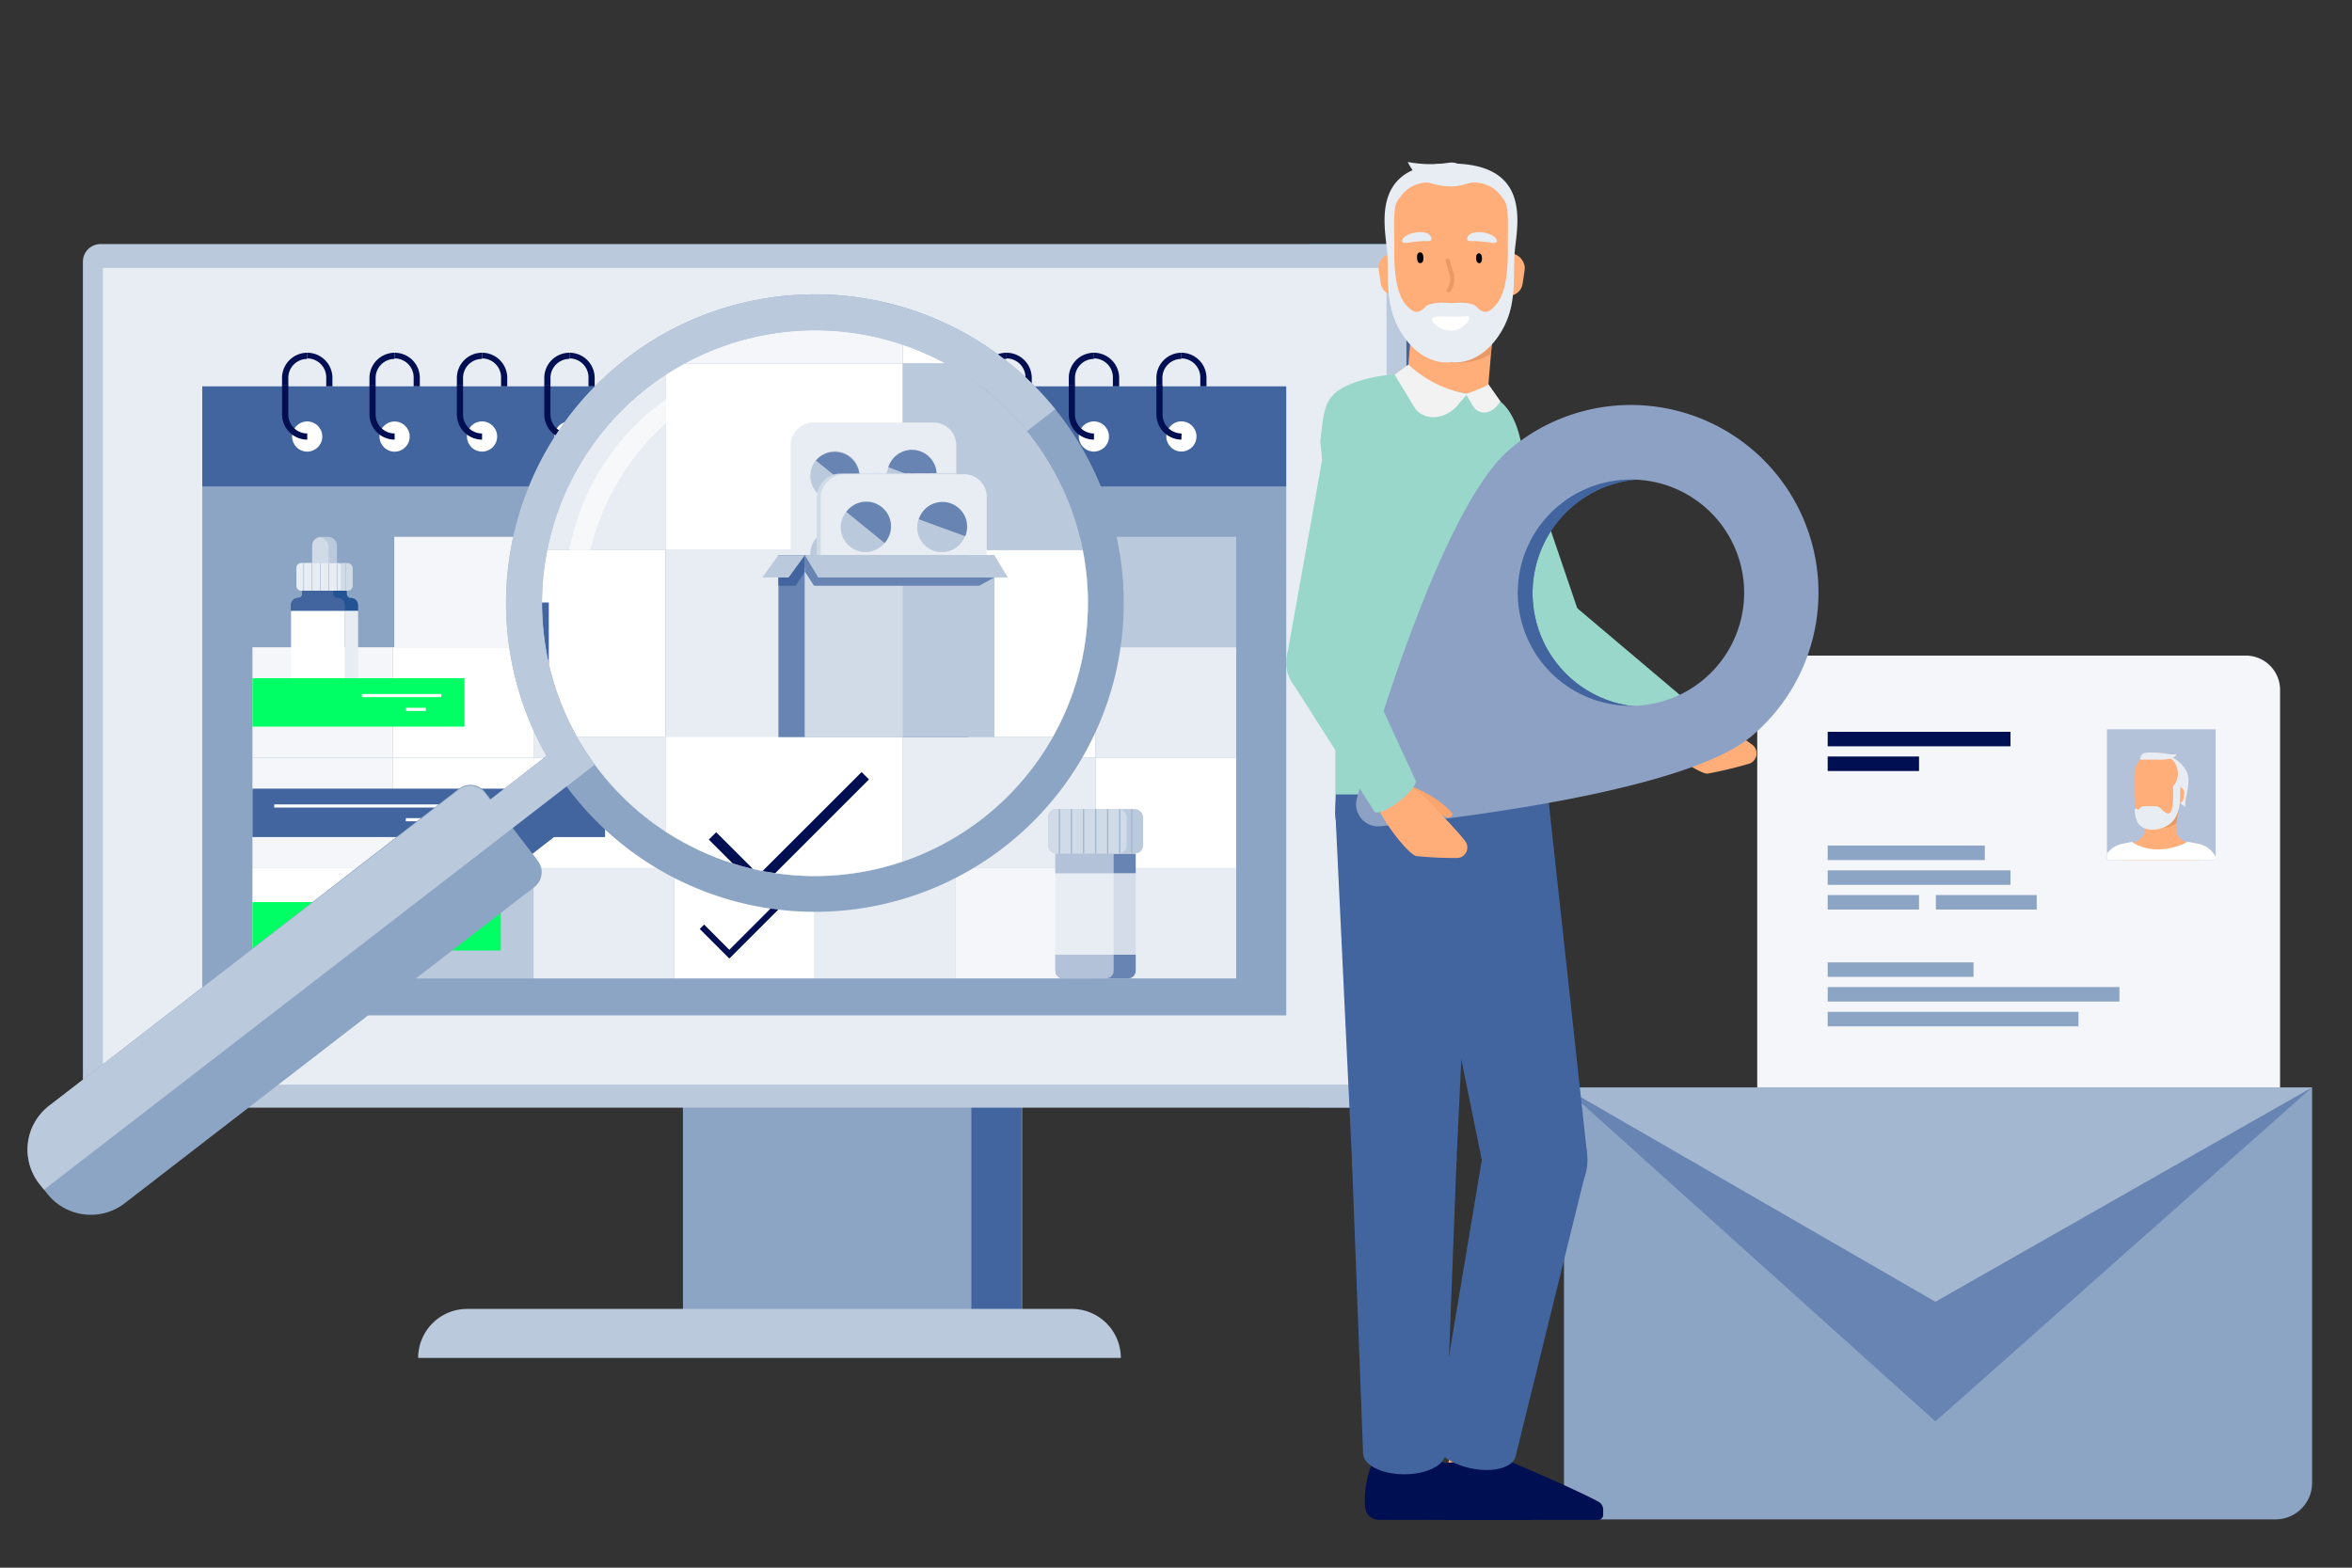 <?xml version="1.0" encoding="UTF-8"?>
<svg xmlns="http://www.w3.org/2000/svg" xmlns:xlink="http://www.w3.org/1999/xlink" viewBox="0 0 240 160">
  <rect x="0" y="0" width="240" height="160" fill="#333333" stroke="none"/>
  <defs>
    <clipPath id="clip-path">
      <path d="M99.09,84.4A27.86,27.86,0,1,0,60.3,77.48,27.85,27.85,0,0,0,99.09,84.4Z" fill="none"></path>
    </clipPath>
    <clipPath id="clip-path-2">
      <rect x="215" y="74.43" width="11.09" height="13.36" fill="none"></rect>
    </clipPath>
  </defs>
  <g style="isolation:isolate">
    <g id="Ebene_1" data-name="Ebene 1">
      <g id="SCREEN">
        <path d="M133.62,113.05V24.91h8.82a2.69,2.69,0,0,1,2.7,2.67v82.81a2.68,2.68,0,0,1-2.7,2.66Z" fill="#42659f"></path>
        <rect x="69.69" y="104.18" width="34.61" height="34.22" fill="#8da5c4"></rect>
        <rect x="99.12" y="110.94" width="5.12" height="25.91" fill="#42659f"></rect>
        <path d="M141.72,113.05H10.25a1.79,1.79,0,0,1-1.79-1.79V26.71a1.8,1.8,0,0,1,1.79-1.8H141.72a1.8,1.8,0,0,1,1.79,1.8v84.55a1.79,1.79,0,0,1-1.79,1.79" fill="#bbc9dc"></path>
        <rect x="10.5" y="27.34" width="130.98" height="83.36" fill="#e8edf3"></rect>
        <path d="M114.39,138.59H42.67a5,5,0,0,1,5-5h61.7a5,5,0,0,1,5,5" fill="#bbc9dc"></path>
      </g>
      <rect x="20.64" y="49.67" width="110.61" height="53.96" fill="#8da5c4"></rect>
      <rect x="68.78" y="54.79" width="14.34" height="11.27" fill="#f4f6f9"></rect>
      <rect x="83.12" y="54.79" width="14.34" height="11.27" fill="#fff"></rect>
      <rect x="40.23" y="54.79" width="14.34" height="11.27" fill="#f4f6f9"></rect>
      <rect x="54.57" y="54.79" width="14.34" height="11.27" fill="#bbc9dc"></rect>
      <rect x="97.46" y="54.79" width="14.34" height="11.27" fill="#e8edf3"></rect>
      <rect x="111.8" y="54.79" width="14.34" height="11.27" fill="#bbc9dc"></rect>
      <rect x="25.76" y="66.06" width="14.34" height="11.27" fill="#f4f6f9"></rect>
      <rect x="40.1" y="66.06" width="14.34" height="11.27" fill="#fff"></rect>
      <rect x="54.44" y="66.06" width="14.34" height="11.27" fill="#e8edf3"></rect>
      <rect x="68.78" y="66.06" width="14.34" height="11.27" fill="#fff"></rect>
      <rect x="83.12" y="66.06" width="14.34" height="11.27" fill="#bbc9dc"></rect>
      <rect x="97.46" y="66.06" width="14.34" height="11.27" fill="#fff"></rect>
      <rect x="111.8" y="66.06" width="14.34" height="11.27" fill="#e8edf3"></rect>
      <rect x="25.76" y="77.33" width="14.34" height="11.27" fill="#f4f6f9"></rect>
      <rect x="40.1" y="77.33" width="14.34" height="11.27" fill="#fff"></rect>
      <rect x="54.44" y="77.33" width="14.34" height="11.27" fill="#fff"></rect>
      <rect x="68.78" y="77.33" width="14.34" height="11.27" fill="#e8edf3"></rect>
      <rect x="83.12" y="77.33" width="14.34" height="11.27" fill="#fff"></rect>
      <rect x="97.46" y="77.33" width="14.34" height="11.27" fill="#e8edf3"></rect>
      <rect x="111.8" y="77.33" width="14.34" height="11.27" fill="#fff"></rect>
      <rect x="25.76" y="88.59" width="14.34" height="11.27" fill="#fff"></rect>
      <rect x="40.1" y="88.59" width="14.34" height="11.27" fill="#bbc9dc"></rect>
      <rect x="54.44" y="88.59" width="14.34" height="11.27" fill="#e8edf3"></rect>
      <rect x="68.78" y="88.59" width="14.34" height="11.27" fill="#fff"></rect>
      <rect x="83.12" y="88.59" width="14.34" height="11.27" fill="#e8edf3"></rect>
      <rect x="97.46" y="88.59" width="14.34" height="11.27" fill="#f4f6f9"></rect>
      <rect x="111.8" y="88.59" width="14.34" height="11.27" fill="#e8edf3"></rect>
      <rect x="20.64" y="39.43" width="110.61" height="10.24" fill="#42659f"></rect>
      <circle cx="31.35" cy="44.55" r="1.54" transform="translate(-17.65 68.36) rotate(-80.78)" fill="#fff"></circle>
      <circle cx="120.55" cy="44.55" r="1.54" transform="translate(57.26 156.4) rotate(-80.78)" fill="#fff"></circle>
      <path d="M31.35,44.87a2.58,2.58,0,0,1-2.57-2.57v-3h.64v3a1.93,1.93,0,0,0,1.93,1.94Z" fill="#000e52"></path>
      <path d="M29.42,39.34h-.64v-.82A2.58,2.58,0,0,1,31.35,36v.63a1.93,1.93,0,0,0-1.93,1.94Z" fill="#000e52"></path>
      <path d="M33.92,39.43h-.63v-.91a1.94,1.94,0,0,0-1.94-1.94V36a2.57,2.57,0,0,1,2.57,2.57Z" fill="#000e52"></path>
      <circle cx="40.27" cy="44.55" r="1.54" transform="translate(-10.16 77.17) rotate(-80.78)" fill="#fff"></circle>
      <path d="M40.27,44.87A2.58,2.58,0,0,1,37.7,42.3v-3h.63v3a1.94,1.94,0,0,0,1.94,1.94Z" fill="#000e52"></path>
      <path d="M38.33,39.34H37.7v-.82A2.58,2.58,0,0,1,40.27,36v.63a1.94,1.94,0,0,0-1.94,1.94Z" fill="#000e52"></path>
      <path d="M42.84,39.43h-.63v-.91a1.94,1.94,0,0,0-1.94-1.94V36a2.57,2.57,0,0,1,2.57,2.57Z" fill="#000e52"></path>
      <circle cx="49.19" cy="44.55" r="1.54" fill="#fff"></circle>
      <path d="M49.19,44.87a2.58,2.58,0,0,1-2.57-2.57v-3h.63v3a1.94,1.94,0,0,0,1.94,1.94Z" fill="#000e52"></path>
      <path d="M47.25,39.34h-.63v-.82A2.57,2.57,0,0,1,49.19,36v.63a1.94,1.94,0,0,0-1.94,1.94Z" fill="#000e52"></path>
      <path d="M51.76,39.43h-.63v-.91a1.94,1.94,0,0,0-1.94-1.94V36a2.57,2.57,0,0,1,2.57,2.57Z" fill="#000e52"></path>
      <circle cx="58.11" cy="44.55" r="1.54" transform="translate(4.83 94.77) rotate(-80.78)" fill="#fff"></circle>
      <path d="M58.11,44.87a2.58,2.58,0,0,1-2.57-2.57v-3h.63v3a1.94,1.94,0,0,0,1.94,1.94Z" fill="#000e52"></path>
      <path d="M56.17,39.34h-.63v-.82A2.57,2.57,0,0,1,58.11,36v.63a1.94,1.94,0,0,0-1.94,1.94Z" fill="#000e52"></path>
      <path d="M60.68,39.43h-.63v-.91a1.94,1.94,0,0,0-1.94-1.94V36a2.57,2.57,0,0,1,2.57,2.57Z" fill="#000e52"></path>
      <circle cx="67.03" cy="44.55" r="1.54" transform="translate(12.32 103.58) rotate(-80.78)" fill="#fff"></circle>
      <path d="M67,44.87a2.58,2.58,0,0,1-2.57-2.57v-3h.63v3A1.94,1.94,0,0,0,67,44.24Z" fill="#000e52"></path>
      <path d="M65.09,39.34h-.63v-.82A2.57,2.57,0,0,1,67,36v.63a1.94,1.94,0,0,0-1.94,1.94Z" fill="#000e52"></path>
      <path d="M69.6,39.43H69v-.91A1.94,1.94,0,0,0,67,36.58V36a2.57,2.57,0,0,1,2.57,2.57Z" fill="#000e52"></path>
      <circle cx="75.95" cy="44.55" r="1.54" fill="#fff"></circle>
      <path d="M76,44.87a2.58,2.58,0,0,1-2.57-2.57v-3H74v3A1.94,1.94,0,0,0,76,44.24Z" fill="#000e52"></path>
      <path d="M74,39.34h-.63v-.82A2.57,2.57,0,0,1,76,36v.63A1.94,1.94,0,0,0,74,38.52Z" fill="#000e52"></path>
      <path d="M78.52,39.43h-.63v-.91A1.94,1.94,0,0,0,76,36.58V36a2.57,2.57,0,0,1,2.57,2.57Z" fill="#000e52"></path>
      <circle cx="84.87" cy="44.55" r="1.54" transform="translate(22.01 116.91) rotate(-76.72)" fill="#fff"></circle>
      <path d="M84.87,44.87A2.58,2.58,0,0,1,82.3,42.3v-3h.63v3a1.94,1.94,0,0,0,1.94,1.94Z" fill="#000e52"></path>
      <path d="M82.93,39.34H82.3v-.82A2.57,2.57,0,0,1,84.87,36v.63a1.94,1.94,0,0,0-1.94,1.94Z" fill="#000e52"></path>
      <path d="M87.44,39.43h-.63v-.91a1.94,1.94,0,0,0-1.94-1.94V36a2.58,2.58,0,0,1,2.57,2.57Z" fill="#000e52"></path>
      <circle cx="93.79" cy="44.55" r="1.54" transform="translate(34.79 129.99) rotate(-80.78)" fill="#fff"></circle>
      <path d="M93.79,44.87a2.58,2.58,0,0,1-2.57-2.57v-3h.63v3a1.94,1.94,0,0,0,1.94,1.94Z" fill="#000e52"></path>
      <path d="M91.85,39.34h-.63v-.82A2.57,2.57,0,0,1,93.79,36v.63a1.94,1.94,0,0,0-1.94,1.94Z" fill="#000e52"></path>
      <path d="M96.36,39.43h-.64v-.91a1.93,1.93,0,0,0-1.93-1.94V36a2.58,2.58,0,0,1,2.57,2.57Z" fill="#000e52"></path>
      <circle cx="102.71" cy="44.55" r="1.54" transform="translate(42.28 138.8) rotate(-80.78)" fill="#fff"></circle>
      <path d="M102.71,44.87a2.58,2.58,0,0,1-2.57-2.57v-3h.63v3a1.94,1.94,0,0,0,1.94,1.94Z" fill="#000e52"></path>
      <path d="M100.77,39.34h-.63v-.82A2.57,2.57,0,0,1,102.71,36v.63a1.94,1.94,0,0,0-1.94,1.94Z" fill="#000e52"></path>
      <path d="M105.28,39.43h-.64v-.91a1.94,1.94,0,0,0-1.93-1.94V36a2.58,2.58,0,0,1,2.57,2.57Z" fill="#000e52"></path>
      <circle cx="111.63" cy="44.55" r="1.54" transform="translate(42.62 142.96) rotate(-76.72)" fill="#fff"></circle>
      <path d="M111.63,44.87a2.58,2.58,0,0,1-2.57-2.57v-3h.63v3a1.94,1.94,0,0,0,1.94,1.94Z" fill="#000e52"></path>
      <path d="M109.69,39.34h-.63v-.82A2.57,2.57,0,0,1,111.63,36v.63a1.94,1.94,0,0,0-1.94,1.94Z" fill="#000e52"></path>
      <path d="M114.2,39.43h-.64v-.91a1.94,1.94,0,0,0-1.93-1.94V36a2.58,2.58,0,0,1,2.57,2.57Z" fill="#000e52"></path>
      <path d="M120.55,44.87A2.58,2.58,0,0,1,118,42.3v-3h.63v3a1.94,1.94,0,0,0,1.94,1.94Z" fill="#000e52"></path>
      <path d="M118.61,39.34H118v-.82A2.57,2.57,0,0,1,120.55,36v.63a1.94,1.94,0,0,0-1.94,1.94Z" fill="#000e52"></path>
      <path d="M123.11,39.43h-.63v-.91a1.94,1.94,0,0,0-1.93-1.94V36a2.57,2.57,0,0,1,2.56,2.57Z" fill="#000e52"></path>
      <rect x="72.94" y="57.96" width="34.7" height="4.94" fill="#000e52"></rect>
      <rect x="25.76" y="80.49" width="35.98" height="4.94" fill="#42659f"></rect>
      <rect x="25.76" y="92.07" width="25.34" height="4.94" fill="#00ff64"></rect>
      <polygon points="74.42 97.83 71.4 94.81 71.85 94.36 74.42 96.94 80.62 90.73 81.07 91.18 74.42 97.83" fill="#000e52"></polygon>
      <rect x="104.31" y="67.43" width="0.63" height="8.52" transform="translate(-20.05 94.98) rotate(-45)" fill="#000e52"></rect>
      <rect x="100.37" y="71.38" width="8.52" height="0.63" transform="translate(-20.05 94.97) rotate(-44.99)" fill="#000e52"></rect>
      <rect x="74.75" y="59.57" width="26.42" height="0.32" fill="#fff"></rect>
      <rect x="88.18" y="60.97" width="4.09" height="0.32" fill="#fff"></rect>
      <rect x="78.97" y="60.97" width="7.69" height="0.32" fill="#fff"></rect>
      <rect x="27.98" y="82.1" width="26.42" height="0.32" fill="#fff"></rect>
      <rect x="41.41" y="83.5" width="4.09" height="0.32" fill="#fff"></rect>
      <rect x="40.68" y="93.68" width="8.6" height="0.32" fill="#fff"></rect>
      <rect x="27.98" y="95.09" width="4.54" height="0.32" fill="#fff"></rect>
      <path d="M86.34,71V83.26A1.37,1.37,0,0,1,85,84.63H77.68a1.3,1.3,0,0,1-.55-.12,1.36,1.36,0,0,1-.81-1.25V71a1.36,1.36,0,0,1,1.36-1.37H85A1.37,1.37,0,0,1,86.34,71Z" fill="#e8edf3"></path>
      <circle cx="83.64" cy="72.85" r="1.49" fill="#bbc9dc"></circle>
      <path d="M85,73.37l-2.79-1.05A1.49,1.49,0,0,1,85,73.37Z" fill="#6884b2"></path>
      <path d="M78.08,74a1.49,1.49,0,1,1,2.09-.21A1.49,1.49,0,0,1,78.08,74Z" fill="#bbc9dc"></path>
      <path d="M80.17,73.79l-2.3-1.89a1.49,1.49,0,1,1,2.3,1.89Z" fill="#6884b2"></path>
      <path d="M83.11,83.33A1.49,1.49,0,1,1,85,82.45,1.49,1.49,0,0,1,83.11,83.33Z" fill="#bbc9dc"></path>
      <path d="M85,82.56l-2.79-1a1.49,1.49,0,0,1,2.79,1Z" fill="#6884b2"></path>
      <path d="M78.08,83.08a1.49,1.49,0,1,1,2.09-.21A1.48,1.48,0,0,1,78.08,83.08Z" fill="#bbc9dc"></path>
      <path d="M80.17,83l-2.3-1.88A1.49,1.49,0,1,1,80.17,83Z" fill="#6884b2"></path>
      <path d="M84.27,78.9a1.49,1.49,0,1,1,.71-2A1.48,1.48,0,0,1,84.27,78.9Z" fill="#bbc9dc"></path>
      <path d="M85,76.92,82.29,78.2A1.49,1.49,0,1,1,85,76.92Z" fill="#6884b2"></path>
      <path d="M77.64,77a1.49,1.49,0,1,1,.83,1.94A1.49,1.49,0,0,1,77.64,77Z" fill="#bbc9dc"></path>
      <path d="M78.47,78.94l1.1-2.77a1.49,1.49,0,0,1-1.1,2.77Z" fill="#6884b2"></path>
      <path d="M86.34,72.67V83.35a1.27,1.27,0,0,1-1.25,1.28H78.42a1.18,1.18,0,0,1-.5-.11V74.15a1.45,1.45,0,0,1,1.44-1.48Z" fill="#d1dbe7"></path>
      <rect x="75.67" y="75.23" width="15" height="10.03" rx="1.37" transform="translate(163.41 -2.92) rotate(90)" fill="#e8edf3"></rect>
      <path d="M85,77.36a1.49,1.49,0,1,1,1.92-.88A1.49,1.49,0,0,1,85,77.36Z" fill="#bbc9dc"></path>
      <path d="M86.87,76.48l-2.79-1a1.49,1.49,0,0,1,2.79,1Z" fill="#6884b2"></path>
      <path d="M79.92,77.11A1.49,1.49,0,1,1,82,76.9,1.48,1.48,0,0,1,79.92,77.11Z" fill="#bbc9dc"></path>
      <path d="M82,76.9,79.71,75A1.49,1.49,0,0,1,82,76.9Z" fill="#6884b2"></path>
      <path d="M85,86.44a1.49,1.49,0,1,1,1.92-.87A1.49,1.49,0,0,1,85,86.44Z" fill="#bbc9dc"></path>
      <path d="M86.87,85.67l-2.79-1a1.49,1.49,0,0,1,2.79,1Z" fill="#6884b2"></path>
      <path d="M79.92,86.2A1.49,1.49,0,1,1,82,86,1.49,1.49,0,0,1,79.92,86.2Z" fill="#bbc9dc"></path>
      <path d="M82,86.09l-2.3-1.88A1.49,1.49,0,1,1,82,86.09Z" fill="#6884b2"></path>
      <path d="M86.11,82a1.49,1.49,0,1,1,.71-2A1.49,1.49,0,0,1,86.11,82Z" fill="#bbc9dc"></path>
      <path d="M86.82,80l-2.69,1.28A1.49,1.49,0,0,1,86.82,80Z" fill="#6884b2"></path>
      <path d="M79.48,80.12a1.49,1.49,0,1,1,.83,1.94A1.48,1.48,0,0,1,79.48,80.12Z" fill="#bbc9dc"></path>
      <path d="M80.31,82.06l1.1-2.77a1.49,1.49,0,0,1-1.1,2.77Z" fill="#6884b2"></path>
      <rect x="75.6" y="77.64" width="11.45" height="10.99" fill="#6884b2"></rect>
      <rect x="77.2" y="77.63" width="11.45" height="10.99" fill="#bbc9dc"></rect>
      <polygon points="77.2 78.63 76.65 79.48 75.6 79.48 75.6 77.64 77.2 77.64 77.2 78.63" fill="#42659f"></polygon>
      <polygon points="76.22 78.98 74.63 78.98 75.6 77.64 77.2 77.64 76.22 78.98" fill="#bbc9dc"></polygon>
      <polygon points="83.1 88.63 77.2 88.63 77.2 78.41 83.1 78.98 83.1 88.63" fill="#d1dbe7"></polygon>
      <polygon points="88.65 78.98 87.72 79.48 77.75 79.48 77.2 78.63 77.2 77.64 88.65 78.98" fill="#6884b2"></polygon>
      <polygon points="89.45 78.98 78.01 78.98 77.2 77.64 88.65 77.64 89.45 78.98" fill="#bbc9dc"></polygon>
      <path d="M107.7,97.44v1.63a.79.79,0,0,0,.79.79h6.61a.79.79,0,0,0,.79-.79V97.44Z" fill="#6884b2"></path>
      <rect x="107.7" y="87.12" width="8.19" height="2.03" fill="#6884b2"></rect>
      <rect x="107.7" y="87.12" width="5.94" height="2.03" fill="#b3c1d9"></rect>
      <path d="M107.7,97.44v1.63a.79.79,0,0,0,.79.79h4.36a.79.79,0,0,0,.79-.79V97.44Z" fill="#b3c1d9"></path>
      <rect x="107.7" y="89.14" width="8.19" height="8.3" fill="#d3dce8"></rect>
      <rect x="107.7" y="89.14" width="5.94" height="8.3" fill="#e8edf3"></rect>
      <rect x="106.95" y="82.57" width="9.69" height="4.55" rx="0.83" fill="#bbc9dc"></rect>
      <rect x="106.95" y="82.57" width="8.02" height="4.55" rx="0.83" fill="#d1dbe7"></rect>
      <rect x="108.03" y="82.57" width="0.14" height="4.55" fill="#a4b7d0"></rect>
      <rect x="109.26" y="82.57" width="0.14" height="4.55" fill="#a4b7d0"></rect>
      <rect x="110.5" y="82.57" width="0.14" height="4.55" fill="#a4b7d0"></rect>
      <rect x="115.42" y="82.57" width="0.14" height="4.55" fill="#a4b7d0"></rect>
      <rect x="112.96" y="82.57" width="0.14" height="4.55" fill="#a4b7d0"></rect>
      <rect x="111.73" y="82.57" width="0.14" height="4.55" fill="#a4b7d0"></rect>
      <rect x="114.19" y="82.57" width="0.14" height="4.55" fill="#a4b7d0"></rect>
      <path d="M36.54,62.35v-.6a.71.71,0,0,0-.71-.72h0a.44.44,0,0,1-.44-.43v-.31H30.85v.31a.44.44,0,0,1-.44.43h0a.71.71,0,0,0-.71.72v.6Z" fill="#225494"></path>
      <path d="M29.7,69.52v1.35a.71.71,0,0,0,.71.71h5.42a.71.71,0,0,0,.71-.71V69.52Z" fill="#225494"></path>
      <path d="M35.19,62.35v-.6a.71.71,0,0,0-.71-.72A.44.44,0,0,1,34,60.6v-.31H30.85v.31a.44.44,0,0,1-.44.43.71.71,0,0,0-.71.72v.6Z" fill="#42659f"></path>
      <path d="M29.7,69.52v1.35a.71.71,0,0,0,.71.71h4.07a.71.71,0,0,0,.71-.71V69.52Z" fill="#42659f"></path>
      <rect x="29.7" y="62.35" width="5.49" height="7.17" fill="#fff"></rect>
      <rect x="35.19" y="62.35" width="1.35" height="7.17" fill="#e8edf3"></rect>
      <rect x="30.25" y="57.47" width="5.74" height="2.82" rx="0.51" fill="#d1dbe7"></rect>
      <path d="M32.77,54.79h.7a.91.91,0,0,1,.91.91v1.77a0,0,0,0,1,0,0H31.86a0,0,0,0,1,0,0V55.7A.91.91,0,0,1,32.77,54.79Z" fill="#bbc9dc"></path>
      <path d="M33.52,55.85a1,1,0,0,0-.89-1,.9.9,0,0,0-.77.89v1.77h1.66Z" fill="#d1dbe7"></path>
      <path d="M34.77,60V57.81a.34.34,0,0,0-.34-.34H30.76a.51.51,0,0,0-.51.5v1.81a.51.51,0,0,0,.51.51h3.67A.34.34,0,0,0,34.77,60Z" fill="#e8edf3"></path>
      <rect x="31.79" y="57.47" width="0.09" height="2.82" fill="#bbc9dc"></rect>
      <rect x="32.65" y="57.47" width="0.09" height="2.82" fill="#bbc9dc"></rect>
      <rect x="33.5" y="57.47" width="0.09" height="2.82" fill="#bbc9dc"></rect>
      <rect x="34.36" y="57.47" width="0.09" height="2.82" fill="#bbc9dc"></rect>
      <rect x="35.22" y="57.47" width="0.09" height="2.82" fill="#bbc9dc"></rect>
      <rect x="30.93" y="57.47" width="0.09" height="2.82" fill="#bbc9dc"></rect>
      <rect x="25.76" y="69.22" width="21.64" height="4.94" fill="#00ff64"></rect>
      <rect x="36.93" y="70.83" width="8.11" height="0.32" fill="#fff"></rect>
      <rect x="41.41" y="72.24" width="2.04" height="0.32" fill="#fff"></rect>
      <path d="M7.73,114.42l49-38,4.29,5.53L12,120C7.64,119.79,6.38,118.8,7.73,114.42Z" fill="#42659f"></path>
      <path d="M57.31,79.57a31.51,31.51,0,1,1,43.87,7.83A31.51,31.51,0,0,1,57.31,79.57ZM99.09,84.4A27.86,27.86,0,1,0,60.3,77.48,27.85,27.85,0,0,0,99.09,84.4Z" fill="#8da5c4"></path>
      <path d="M99.09,84.4A27.86,27.86,0,1,0,60.3,77.48,27.85,27.85,0,0,0,99.09,84.4Z" fill="#c7dcff" opacity="0.24"></path>
      <g clip-path="url(#clip-path)">
        <rect x="-13.46" y="9.4" width="186.95" height="91.2" fill="#8da5c4"></rect>
        <rect x="67.9" y="18.06" width="24.23" height="19.04" fill="#f4f6f9"></rect>
        <rect x="92.13" y="18.06" width="24.23" height="19.04" fill="#fff"></rect>
        <rect x="19.65" y="18.06" width="24.23" height="19.04" fill="#f4f6f9"></rect>
        <rect x="43.89" y="18.06" width="24.23" height="19.04" fill="#bbc9dc"></rect>
        <rect x="116.37" y="18.06" width="24.23" height="19.04" fill="#e8edf3"></rect>
        <rect x="140.6" y="18.06" width="24.23" height="19.04" fill="#bbc9dc"></rect>
        <rect x="-4.81" y="37.1" width="24.23" height="19.04" fill="#f4f6f9"></rect>
        <rect x="19.43" y="37.1" width="24.23" height="19.04" fill="#fff"></rect>
        <rect x="43.66" y="37.1" width="24.23" height="19.04" fill="#e8edf3"></rect>
        <rect x="67.9" y="37.1" width="24.23" height="19.04" fill="#fff"></rect>
        <rect x="92.13" y="37.1" width="24.23" height="19.04" fill="#bbc9dc"></rect>
        <rect x="116.37" y="37.1" width="24.23" height="19.04" fill="#fff"></rect>
        <rect x="140.6" y="37.1" width="24.23" height="19.04" fill="#e8edf3"></rect>
        <rect x="-4.81" y="56.14" width="24.23" height="19.04" fill="#f4f6f9"></rect>
        <rect x="19.43" y="56.14" width="24.23" height="19.04" fill="#fff"></rect>
        <rect x="43.66" y="56.14" width="24.23" height="19.04" fill="#fff"></rect>
        <rect x="67.9" y="56.14" width="24.23" height="19.04" fill="#e8edf3"></rect>
        <rect x="92.13" y="56.14" width="24.23" height="19.04" fill="#fff"></rect>
        <rect x="116.37" y="56.14" width="24.23" height="19.04" fill="#e8edf3"></rect>
        <rect x="140.6" y="56.14" width="24.23" height="19.04" fill="#fff"></rect>
        <rect x="-4.81" y="75.18" width="24.23" height="19.04" fill="#fff"></rect>
        <rect x="19.43" y="75.18" width="24.23" height="19.04" fill="#bbc9dc"></rect>
        <rect x="43.66" y="75.18" width="24.23" height="19.04" fill="#e8edf3"></rect>
        <rect x="67.9" y="75.18" width="24.23" height="19.04" fill="#fff"></rect>
        <rect x="92.13" y="75.18" width="24.23" height="19.04" fill="#e8edf3"></rect>
        <rect x="116.37" y="75.18" width="24.23" height="19.04" fill="#f4f6f9"></rect>
        <rect x="140.6" y="75.18" width="24.23" height="19.04" fill="#e8edf3"></rect>
        <rect x="-13.46" y="-7.91" width="186.95" height="17.31" fill="#42659f"></rect>
        <circle cx="4.64" cy="0.75" r="2.6" transform="translate(3.16 5.21) rotate(-80.78)" fill="#fff"></circle>
        <circle cx="155.39" cy="0.75" r="2.6" transform="translate(129.76 154.01) rotate(-80.78)" fill="#fff"></circle>
        <path d="M4.64,1.28A4.34,4.34,0,0,1,.3-3.06v-5H1.37v5A3.27,3.27,0,0,0,4.64.21Z" fill="#000e52"></path>
        <circle cx="19.71" cy="0.75" r="2.6" transform="translate(15.82 20.09) rotate(-80.78)" fill="#fff"></circle>
        <path d="M19.71,1.28a4.35,4.35,0,0,1-4.34-4.34v-5h1.07v5A3.28,3.28,0,0,0,19.71.21Z" fill="#000e52"></path>
        <circle cx="34.79" cy="0.75" r="2.6" fill="#fff"></circle>
        <path d="M34.79,1.28a4.34,4.34,0,0,1-4.34-4.34v-5h1.06v5A3.28,3.28,0,0,0,34.79.21Z" fill="#000e52"></path>
        <circle cx="49.86" cy="0.75" r="2.6" transform="translate(41.14 49.85) rotate(-80.78)" fill="#fff"></circle>
        <path d="M49.86,1.28a4.35,4.35,0,0,1-4.34-4.34v-5h1.07v5A3.28,3.28,0,0,0,49.86.21Z" fill="#000e52"></path>
        <circle cx="64.94" cy="0.75" r="2.6" transform="translate(53.8 64.73) rotate(-80.78)" fill="#fff"></circle>
        <path d="M64.94,1.28A4.34,4.34,0,0,1,60.6-3.06v-5h1.06v5A3.28,3.28,0,0,0,64.94.21Z" fill="#000e52"></path>
        <circle cx="80.01" cy="0.75" r="2.6" fill="#fff"></circle>
        <path d="M80,1.28a4.35,4.35,0,0,1-4.34-4.34v-5h1.07v5A3.28,3.28,0,0,0,80,.21Z" fill="#000e52"></path>
        <circle cx="95.09" cy="0.75" r="2.6" transform="translate(72.52 93.12) rotate(-76.72)" fill="#fff"></circle>
        <path d="M95.09,1.28a4.34,4.34,0,0,1-4.34-4.34v-5h1.06v5A3.28,3.28,0,0,0,95.09.21Z" fill="#000e52"></path>
        <circle cx="110.16" cy="0.75" r="2.6" transform="translate(91.78 109.37) rotate(-80.78)" fill="#fff"></circle>
        <path d="M110.16,1.28a4.35,4.35,0,0,1-4.34-4.34v-5h1.07v5A3.28,3.28,0,0,0,110.16.21Z" fill="#000e52"></path>
        <circle cx="125.24" cy="0.75" r="2.6" transform="translate(104.44 124.25) rotate(-80.78)" fill="#fff"></circle>
        <path d="M125.24,1.28a4.34,4.34,0,0,1-4.34-4.34v-5H122v5A3.28,3.28,0,0,0,125.24.21Z" fill="#000e52"></path>
        <circle cx="140.31" cy="0.75" r="2.6" transform="translate(107.35 137.13) rotate(-76.72)" fill="#fff"></circle>
        <path d="M140.31,1.28A4.35,4.35,0,0,1,136-3.06v-5H137v5A3.28,3.28,0,0,0,140.31.21Z" fill="#000e52"></path>
        <path d="M155.39,1.28a4.34,4.34,0,0,1-4.34-4.34v-5h1.06v5A3.28,3.28,0,0,0,155.39.21Z" fill="#000e52"></path>
        <rect x="74.92" y="23.4" width="58.65" height="8.35" fill="#000e52"></rect>
        <rect x="-4.81" y="61.49" width="60.81" height="8.35" fill="#42659f"></rect>
        <rect x="-4.81" y="81.07" width="42.83" height="8.35" fill="#00ff64"></rect>
        <polygon points="77.43 90.79 72.33 85.69 73.08 84.94 77.43 89.28 87.92 78.8 88.67 79.55 77.43 90.79" fill="#000e52"></polygon>
        <rect x="127.95" y="39.42" width="1.07" height="14.4" transform="translate(4.67 104.51) rotate(-45)" fill="#000e52"></rect>
        <rect x="121.28" y="46.08" width="14.4" height="1.07" transform="translate(4.66 104.49) rotate(-44.99)" fill="#000e52"></rect>
        <rect x="77.98" y="26.12" width="44.66" height="0.53" fill="#fff"></rect>
        <rect x="100.68" y="28.5" width="6.91" height="0.53" fill="#fff"></rect>
        <rect x="85.12" y="28.5" width="13" height="0.53" fill="#fff"></rect>
        <rect x="-1.06" y="64.2" width="44.66" height="0.53" fill="#fff"></rect>
        <rect x="21.64" y="66.58" width="6.91" height="0.53" fill="#fff"></rect>
        <rect x="20.4" y="83.79" width="14.54" height="0.53" fill="#fff"></rect>
        <rect x="-1.06" y="86.16" width="7.68" height="0.53" fill="#fff"></rect>
        <path d="M97.58,45.44V66.17a2.32,2.32,0,0,1-2.31,2.31H83a2.38,2.38,0,0,1-.93-.19,2.32,2.32,0,0,1-1.39-2.12V45.44A2.32,2.32,0,0,1,83,43.13H95.27A2.32,2.32,0,0,1,97.58,45.44Z" fill="#e8edf3"></path>
        <circle cx="93.01" cy="48.57" r="2.52" transform="translate(-1.98 4) rotate(-2.44)" fill="#bbc9dc"></circle>
        <path d="M95.36,49.45l-4.71-1.77a2.52,2.52,0,1,1,4.71,1.77Z" fill="#6884b2"></path>
        <path d="M83.61,50.52a2.52,2.52,0,1,1,3.55-.36A2.53,2.53,0,0,1,83.61,50.52Z" fill="#bbc9dc"></path>
        <path d="M87.16,50.16,83.26,47a2.52,2.52,0,0,1,3.9,3.19Z" fill="#6884b2"></path>
        <path d="M92.12,66.28a2.52,2.52,0,1,1,3.24-1.47A2.52,2.52,0,0,1,92.12,66.28Z" fill="#bbc9dc"></path>
        <path d="M95.36,65l-4.71-1.77A2.52,2.52,0,1,1,95.36,65Z" fill="#6884b2"></path>
        <path d="M83.61,65.87a2.52,2.52,0,1,1,3.55-.35A2.52,2.52,0,0,1,83.61,65.87Z" fill="#bbc9dc"></path>
        <path d="M87.16,65.69l-3.9-3.19a2.52,2.52,0,1,1,3.9,3.19Z" fill="#6884b2"></path>
        <path d="M94.08,58.81a2.52,2.52,0,1,1,1.2-3.36A2.52,2.52,0,0,1,94.08,58.81Z" fill="#bbc9dc"></path>
        <path d="M95.28,55.45l-4.55,2.16a2.52,2.52,0,0,1,4.55-2.16Z" fill="#6884b2"></path>
        <path d="M82.87,55.6a2.52,2.52,0,1,1,1.4,3.27A2.52,2.52,0,0,1,82.87,55.6Z" fill="#bbc9dc"></path>
        <path d="M84.27,58.87l1.87-4.68a2.52,2.52,0,0,1-1.87,4.68Z" fill="#6884b2"></path>
        <path d="M97.58,48.28v18a2.14,2.14,0,0,1-2.12,2.17H84.19a2,2,0,0,1-.85-.18V50.78A2.53,2.53,0,0,1,84.12,49a2.26,2.26,0,0,1,.59-.42,2.41,2.41,0,0,1,1.07-.25Z" fill="#d1dbe7"></path>
        <rect x="79.54" y="52.6" width="25.35" height="16.94" rx="2.31" transform="translate(153.29 -31.14) rotate(90)" fill="#e8edf3"></rect>
        <path d="M95.23,56.19a2.52,2.52,0,1,1,3.24-1.47A2.52,2.52,0,0,1,95.23,56.19Z" fill="#bbc9dc"></path>
        <path d="M98.47,54.72,93.76,53a2.52,2.52,0,1,1,4.71,1.77Z" fill="#6884b2"></path>
        <path d="M86.72,55.78a2.52,2.52,0,1,1,3.54-.36A2.52,2.52,0,0,1,86.72,55.78Z" fill="#bbc9dc"></path>
        <path d="M90.26,55.42l-3.9-3.18a2.52,2.52,0,1,1,3.9,3.18Z" fill="#6884b2"></path>
        <path d="M95.23,71.55a2.52,2.52,0,1,1,3.24-1.48A2.52,2.52,0,0,1,95.23,71.55Z" fill="#bbc9dc"></path>
        <path d="M98.47,70.25l-4.71-1.77a2.52,2.52,0,1,1,4.71,1.77Z" fill="#6884b2"></path>
        <path d="M86.72,71.14a2.52,2.52,0,1,1,3.54-.36A2.52,2.52,0,0,1,86.72,71.14Z" fill="#bbc9dc"></path>
        <path d="M90.26,71l-3.9-3.18A2.52,2.52,0,1,1,90.26,71Z" fill="#6884b2"></path>
        <path d="M97.19,64.07a2.52,2.52,0,1,1,1.2-3.35A2.51,2.51,0,0,1,97.19,64.07Z" fill="#bbc9dc"></path>
        <path d="M98.39,60.72l-4.55,2.15a2.52,2.52,0,1,1,4.55-2.15Z" fill="#6884b2"></path>
        <path d="M86,60.86a2.52,2.52,0,1,1,1.4,3.27A2.51,2.51,0,0,1,86,60.86Z" fill="#bbc9dc"></path>
        <path d="M87.38,64.13l1.87-4.67a2.52,2.52,0,0,1-1.87,4.67Z" fill="#6884b2"></path>
        <rect x="79.43" y="56.66" width="19.35" height="18.57" fill="#6884b2"></rect>
        <rect x="82.13" y="56.66" width="19.35" height="18.57" fill="#bbc9dc"></rect>
        <polygon points="82.13 58.34 81.2 59.78 79.43 59.78 79.43 56.66 82.13 56.66 82.13 58.34" fill="#42659f"></polygon>
        <polygon points="80.47 58.94 77.78 58.94 79.43 56.66 82.13 56.66 80.47 58.94" fill="#bbc9dc"></polygon>
        <polygon points="92.11 75.24 82.13 75.24 82.13 57.98 92.11 58.93 92.11 75.24" fill="#d1dbe7"></polygon>
        <polygon points="101.47 58.94 99.91 59.78 83.06 59.78 82.13 58.34 82.13 56.66 101.47 58.94" fill="#6884b2"></polygon>
        <polygon points="102.84 58.94 83.49 58.94 82.13 56.66 101.47 56.66 102.84 58.94" fill="#bbc9dc"></polygon>
        <path d="M133.68,90.14v2.74A1.34,1.34,0,0,0,135,94.22h11.16a1.34,1.34,0,0,0,1.34-1.34V90.14Z" fill="#6884b2"></path>
        <rect x="133.68" y="72.69" width="13.84" height="3.43" fill="#6884b2"></rect>
        <rect x="133.68" y="72.69" width="10.04" height="3.43" fill="#b3c1d9"></rect>
        <path d="M133.68,90.14v2.74A1.34,1.34,0,0,0,135,94.22h7.36a1.34,1.34,0,0,0,1.34-1.34V90.14Z" fill="#b3c1d9"></path>
        <rect x="133.68" y="76.11" width="13.84" height="14.03" fill="#d3dce8"></rect>
        <rect x="133.68" y="76.11" width="10.04" height="14.03" fill="#e8edf3"></rect>
        <rect x="132.41" y="65" width="16.38" height="7.69" rx="1.41" fill="#bbc9dc"></rect>
        <rect x="132.41" y="65" width="13.55" height="7.69" rx="1.41" fill="#d1dbe7"></rect>
        <rect x="134.24" y="64.99" width="0.23" height="7.69" fill="#a4b7d0"></rect>
        <rect x="136.32" y="64.99" width="0.23" height="7.69" fill="#a4b7d0"></rect>
        <rect x="138.4" y="64.99" width="0.23" height="7.69" fill="#a4b7d0"></rect>
        <rect x="146.73" y="64.99" width="0.23" height="7.69" fill="#a4b7d0"></rect>
        <rect x="142.57" y="64.99" width="0.23" height="7.69" fill="#a4b7d0"></rect>
        <rect x="140.48" y="64.99" width="0.23" height="7.69" fill="#a4b7d0"></rect>
        <rect x="144.65" y="64.99" width="0.23" height="7.69" fill="#a4b7d0"></rect>
        <path d="M13.4,30.83v-1a1.19,1.19,0,0,0-1.2-1.2h0a.75.75,0,0,1-.74-.75v-.51H3.79v.51a.75.75,0,0,1-.74.75h0a1.19,1.19,0,0,0-1.2,1.2v1Z" fill="#225494"></path>
        <path d="M1.85,43v2.28a1.2,1.2,0,0,0,1.2,1.2H12.2a1.2,1.2,0,0,0,1.2-1.2V43Z" fill="#225494"></path>
        <path d="M11.13,30.83v-1a1.2,1.2,0,0,0-1.2-1.2.75.75,0,0,1-.74-.75v-.51H3.79v.51a.75.75,0,0,1-.74.75,1.19,1.19,0,0,0-1.2,1.2v1Z" fill="#42659f"></path>
        <path d="M1.85,43v2.28a1.2,1.2,0,0,0,1.2,1.2H9.93a1.2,1.2,0,0,0,1.2-1.2V43Z" fill="#42659f"></path>
        <rect x="1.85" y="30.83" width="9.28" height="12.12" fill="#fff"></rect>
        <rect x="11.13" y="30.83" width="2.28" height="12.12" fill="#e8edf3"></rect>
        <rect x="2.78" y="22.58" width="9.69" height="4.77" rx="0.85" fill="#d1dbe7"></rect>
        <path d="M7,18.06H8.22a1.53,1.53,0,0,1,1.53,1.53v3a0,0,0,0,1,0,0H5.5a0,0,0,0,1,0,0v-3A1.53,1.53,0,0,1,7,18.06Z" fill="#bbc9dc"></path>
        <path d="M8.3,19.84a1.78,1.78,0,0,0-1.51-1.76A1.52,1.52,0,0,0,5.5,19.59v3H8.3Z" fill="#d1dbe7"></path>
        <path d="M10.42,26.77V23.16a.58.58,0,0,0-.58-.58H3.63a.85.85,0,0,0-.85.85v3.06a.86.86,0,0,0,.85.86H9.84A.58.58,0,0,0,10.42,26.77Z" fill="#e8edf3"></path>
        <rect x="5.38" y="22.58" width="0.15" height="4.77" fill="#bbc9dc"></rect>
        <rect x="6.83" y="22.58" width="0.15" height="4.77" fill="#bbc9dc"></rect>
        <rect x="8.27" y="22.58" width="0.15" height="4.77" fill="#bbc9dc"></rect>
        <rect x="9.72" y="22.58" width="0.15" height="4.77" fill="#bbc9dc"></rect>
        <rect x="11.17" y="22.58" width="0.15" height="4.77" fill="#bbc9dc"></rect>
        <rect x="3.93" y="22.58" width="0.15" height="4.77" fill="#bbc9dc"></rect>
        <rect x="-4.81" y="42.44" width="36.58" height="8.35" fill="#00ff64"></rect>
        <rect x="14.07" y="45.16" width="13.7" height="0.53" fill="#fff"></rect>
        <rect x="21.64" y="47.54" width="3.46" height="0.53" fill="#fff"></rect>
      </g>
      <path d="M59.93,70.69l.87-.56a25.54,25.54,0,0,1,9.59-28.89l-.93-1.46A24.23,24.23,0,0,0,59.93,70.69Z" fill="#fff" opacity="0.61" style="mix-blend-mode:screen"></path>
      <path d="M4,120.8l.8,1a5.66,5.66,0,0,0,7.93,1l41.8-32.27a1.91,1.91,0,0,0,.34-2.69l-5.36-7a1.92,1.92,0,0,0-2.69-.34L5,112.87A5.65,5.65,0,0,0,4,120.8Z" fill="#8da5c4"></path>
      <g style="mix-blend-mode:multiply">
        <path d="M65.14,35.7a31.51,31.51,0,0,1,42.54,6.07L104.79,44A27.86,27.86,0,0,0,60.3,77.48l.41.55L4.49,121.42,4,120.8a5.65,5.65,0,0,1,1-7.93l41.8-32.26a1.92,1.92,0,0,1,2.69.34l.51.67,5.76-4.47A31.5,31.5,0,0,1,65.14,35.7Z" fill="#bbc9dc"></path>
      </g>
      <path d="M182.81,66.91h46.35a3.5,3.5,0,0,1,3.5,3.5v45.81a0,0,0,0,1,0,0H179.31a0,0,0,0,1,0,0V70.41A3.5,3.5,0,0,1,182.81,66.91Z" fill="#f4f6f9"></path>
      <rect x="186.5" y="86.3" width="16.03" height="1.48" fill="#8da5c4"></rect>
      <rect x="186.5" y="88.83" width="18.65" height="1.48" fill="#8da5c4"></rect>
      <rect x="186.5" y="91.35" width="9.32" height="1.48" fill="#8da5c4"></rect>
      <rect x="186.5" y="74.69" width="18.65" height="1.48" fill="#000e52"></rect>
      <rect x="186.5" y="77.21" width="9.32" height="1.48" fill="#000e52"></rect>
      <rect x="197.54" y="91.35" width="10.29" height="1.48" fill="#8da5c4"></rect>
      <rect x="186.5" y="103.27" width="25.59" height="1.48" fill="#8da5c4"></rect>
      <rect x="186.5" y="100.74" width="29.77" height="1.48" fill="#8da5c4"></rect>
      <rect x="186.5" y="98.22" width="14.88" height="1.48" fill="#8da5c4"></rect>
      <g clip-path="url(#clip-path-2)">
        <rect x="210.87" y="71.07" width="17.59" height="19.25" fill="#b3c1d9"></rect>
        <path d="M223.32,86A1.55,1.55,0,0,1,222,84.44V81.18a1.54,1.54,0,0,0-1.54-1.54h0a1.54,1.54,0,0,0-1.54,1.54v3.26A1.56,1.56,0,0,1,217.61,86c-.36.06-.72.12-1.08.2v6.24h7.87V86.17C224,86.09,223.68,86,223.32,86Z" fill="#ffae7a"></path>
        <path d="M215.21,100.62l-.72-11.78a2.61,2.61,0,0,1,2.06-2.72c.34-.07.69-.14,1-.19h0a4.76,4.76,0,0,0,2.67.76,6.65,6.65,0,0,0,3-.77h0q.6.09,1.14.21a2.52,2.52,0,0,1,2,2.61l-.73,11.87Z" fill="#fff"></path>
        <path d="M222.42,81.38a14,14,0,0,0-.31,3.6c.21,1-1.07,1.57-1.07,1.57l-2.27-.12.44-5.32a1.61,1.61,0,0,1,1.6-1.48h0A1.61,1.61,0,0,1,222.42,81.38Z" fill="#ffae7a"></path>
        <path d="M222.41,82l-2.71,2.63s1.91-.13,2.39-.64Z" fill="#e89966"></path>
        <path d="M221.67,77.31a3.27,3.27,0,0,1,1.5,1.52c.42,1-.19,2.29-.19,3.54l-.56-.45.11-2.69Z" fill="#e8edf3"></path>
        <rect x="221.74" y="80.34" width="1.1" height="1.67" rx="0.55" transform="translate(430.17 194.26) rotate(-171.51)" fill="#ffae7a"></rect>
        <path d="M222.36,81.17l.17-1.94a2.77,2.77,0,0,0-2-2.39H219.4a2.4,2.4,0,0,0-1.61,2.39l0,1.94h0l.09,1a1.82,1.82,0,0,0,.11.46,3,3,0,0,0,1.11,1.6,1,1,0,0,0,.44.21,9,9,0,0,0,1,0,1,1,0,0,0,.44-.21,3,3,0,0,0,1.15-1.71,2.29,2.29,0,0,0,.07-.36l.06-.72,0-.31Z" fill="#ffae7a"></path>
        <path d="M218,82.53c.2.17.18.13.39-.1s1-.14,1-.14.77-.08,1,.14c.9.9,1,.64,1.22.22a8.27,8.27,0,0,0,.12-2.38A2,2,0,0,0,222,78a1,1,0,0,0-1-.66,8.76,8.76,0,0,0-1,.14h-1.59l.2-.4C219,76.67,220,77,220,77c3,0,2.65,2,2.51,3.11s.17,2.34-.67,3.54-3.29,1.51-3.81.08C217.79,83.08,217.77,82.35,218,82.53Z" fill="#e8edf3"></path>
        <path d="M218.39,77.52h1.67s1.73.16,2.05-.56a2.75,2.75,0,0,1-.87,0,7,7,0,0,0-1.59-.15,4.63,4.63,0,0,0-.54,0c-.43,0-.76.28-.72.72Z" fill="#e8edf3"></path>
      </g>
      <path d="M159.59,111h76.34a0,0,0,0,1,0,0v40.34a3.73,3.73,0,0,1-3.73,3.73H163.32a3.73,3.73,0,0,1-3.73-3.73V111a0,0,0,0,1,0,0Z" fill="#8da5c4"></path>
      <polyline points="235.93 110.98 197.49 145.07 159.59 110.98" fill="#6884b2"></polyline>
      <polygon points="197.49 132.86 159.59 110.98 235.93 110.98 197.49 132.86" fill="#a4b7d0"></polygon>
      <circle cx="151.91" cy="142.9" r="2.5" fill="#ffae7a"></circle>
      <circle cx="150.27" cy="149.69" r="2.5" fill="#ffae7a"></circle>
      <rect x="148.59" y="142.8" width="5" height="6.99" transform="translate(38.57 -31.38) rotate(13.58)" fill="#ffae7a"></rect>
      <path d="M147,149.38s4.44-.48,5.76-.78c0,0,7.95,3.34,10.35,4.67a.92.92,0,0,1,.48.78l0,.52a.52.52,0,0,1-.52.55H147.7a1.42,1.42,0,0,1-1.42-1.38A10,10,0,0,1,147,149.38Z" fill="#000e52"></path>
      <circle cx="156.65" cy="118.36" r="5.34" fill="#42659f"></circle>
      <circle cx="150.99" cy="82.14" r="7.03" fill="#42659f"></circle>
      <polygon points="161.92 117.52 157.94 81.03 144.09 83.47 151.37 119.2 161.92 117.52" fill="#42659f"></polygon>
      <ellipse cx="150.55" cy="147.76" rx="2.15" ry="4.2" transform="translate(-24.61 265.31) rotate(-78.33)" fill="#42659f"></ellipse>
      <polygon points="151.39 117.28 146.44 146.91 154.66 148.61 161.85 119.44 151.39 117.28" fill="#42659f"></polygon>
      <circle cx="156.62" cy="118.36" r="5.34" fill="#42659f"></circle>
      <circle cx="143.29" cy="82.83" r="7.03" fill="#42659f"></circle>
      <polygon points="148.63 118.29 150.32 82.83 136.26 82.83 137.95 118.29 148.63 118.29" fill="#42659f"></polygon>
      <circle cx="143.29" cy="118.29" r="5.34" fill="#42659f"></circle>
      <circle cx="143.28" cy="142.7" r="2.5" fill="#ffae7a"></circle>
      <circle cx="143.29" cy="149.69" r="2.5" fill="#ffae7a"></circle>
      <rect x="140.79" y="142.7" width="5" height="6.99" fill="#ffae7a"></rect>
      <path d="M140,149.38s4.44-.48,5.75-.78c0,0,7.95,3.34,10.35,4.67a.91.91,0,0,1,.49.78l0,.52a.52.52,0,0,1-.52.55H140.71a1.43,1.43,0,0,1-1.42-1.38A10,10,0,0,1,140,149.38Z" fill="#000e52"></path>
      <circle cx="143.29" cy="118.29" r="5.34" fill="#42659f"></circle>
      <ellipse cx="143.29" cy="148.32" rx="4.2" ry="2.15" fill="#42659f"></ellipse>
      <polygon points="137.95 118.29 139.09 148.32 147.48 148.32 148.63 118.29 137.95 118.29" fill="#42659f"></polygon>
      <path d="M171.44,72a11.94,11.94,0,0,1,4.68,1.23c.52.33.61.27.42.68s-1.36-.08-2.36-.18S170.25,73.33,171.44,72Z" fill="#faa56e"></path>
      <path d="M171.06,71.93a15.93,15.93,0,0,1,2.7,1c1.65,1,3.58,2,4.69,2.82l.29.21a1.11,1.11,0,0,1-.31,2,41.6,41.6,0,0,1-4.2,1c-.94,0-4.56-2.59-5.53-4C168.16,74.19,167.45,71.57,171.06,71.93Z" fill="#ffae7a"></path>
      <ellipse cx="170.57" cy="73.71" rx="2.74" ry="0.75" transform="translate(27.35 192.11) rotate(-62.95)" fill="#99d7cb"></ellipse>
      <polygon points="160.57 61.76 171.82 71.27 169.32 76.16 155.56 67.41 160.57 61.76" fill="#99d7cb"></polygon>
      <circle cx="157.62" cy="64.19" r="3.82" fill="#99d7cb"></circle>
      <circle cx="157.61" cy="64.15" r="3.82" fill="#99d7cb"></circle>
      <circle cx="150.4" cy="44.33" r="4.26" fill="#99d7cb"></circle>
      <polygon points="154.45 42.99 161.23 62.92 154.03 65.51 146.36 45.69 154.45 42.99" fill="#99d7cb"></polygon>
      <path d="M157.72,79.53c-.71-4.66-4.32-14.22-4.32-14.22H140.79s-3.61,9.56-4.32,14.22.47,8.75,2.16,10.18,8.47,1.61,8.47,1.61,6.77-.18,8.46-1.61S158.43,84.18,157.72,79.53Z" fill="#42659f"></path>
      <path d="M152.86,27.63l-1.07,12.65-3.79.77h-.08l-4.37-1.74,1-12.37a4.15,4.15,0,0,1,4.12-3.81h0A4.15,4.15,0,0,1,152.86,27.63Z" fill="#ffae7a"></path>
      <path d="M152.4,33.09,148.07,37a6.53,6.53,0,0,0,4.07-.88Z" fill="#e89966"></path>
      <g id="_80YR_HEAD" data-name="80YR_HEAD">
        <rect x="140.77" y="25.9" width="2.84" height="4.31" rx="1.42" transform="translate(-2.58 21.29) rotate(-8.49)" fill="#ffae7a"></rect>
        <rect x="152.64" y="25.9" width="2.84" height="4.31" rx="1.42" transform="translate(302.3 78.53) rotate(-171.51)" fill="#ffae7a"></rect>
        <path d="M154.24,28.06l.43-5c0-2.8-2.27-5.08-5.08-6.15h-3c-2.8,1.07-5.08,3.35-5.08,6.15l.43,5h0l.24,2.69a4.23,4.23,0,0,0,.26,1.17A7.75,7.75,0,0,0,145.32,36a2.51,2.51,0,0,0,1.15.55c.86.05,2.4.05,3.26,0a2.49,2.49,0,0,0,1.14-.55,7.68,7.68,0,0,0,2.95-4.4,4.24,4.24,0,0,0,.19-.94l.16-1.85.07-.79Z" fill="#ffae7a"></path>
        <path d="M148.12,16.69H148c-7.78,0-6.83,5.65-6.5,8.54s-.43,6,1.75,9.13,4.81,2.6,4.81,2.6,2.62.52,4.8-2.6,1.41-6.24,1.75-9.13S155.9,16.73,148.12,16.69Zm5.74,9.12c0,4.34-1.14,5.29-1.65,5.74s-1,.34-1.56-.25-2.58-.36-2.58-.36-2-.23-2.59.36-1,.7-1.56.25-1.65-1.4-1.65-5.74-.14-4.86.65-5.75a3.38,3.38,0,0,1,2.66-1.43c.62-.08,1.42.4,2.49.4s1.86-.48,2.48-.4a3.38,3.38,0,0,1,2.66,1.43C154,21,153.86,21.47,153.86,25.81Z" fill="#e8edf3"></path>
        <path d="M143.65,16.53s.8,1.83,2.26,2.14a6.37,6.37,0,0,0,4,0V18.4a1.81,1.81,0,0,0-2-1.8A12.37,12.37,0,0,1,143.65,16.53Z" fill="#e8edf3"></path>
      </g>
      <path d="M145.2,26c-.12-.38-.56-.29-.59.08s0,.62.19.75a.3.3,0,0,0,.41-.21A1.19,1.19,0,0,0,145.2,26Z"></path>
      <path d="M151.18,26.07c-.11-.34-.51-.26-.54.08s0,.56.18.67.31,0,.37-.18A1.11,1.11,0,0,0,151.18,26.07Z"></path>
      <path d="M143.11,24.44c-.26.57.85.28,1,.26.38-.05.77-.08,1.16-.1.17,0,.83.09.8-.21C146,23.27,143.48,23.65,143.11,24.44Z" fill="#e8edf3"></path>
      <path d="M148.38,28.18c-.11-.57-.33-1.11-.47-1.67-.07-.26-.46-.11-.39.14.11.42.25.82.36,1.23a2,2,0,0,1-.23,1.67c-.12.24.26.42.38.18A2.25,2.25,0,0,0,148.38,28.18Z" fill="#e89966"></path>
      <path d="M152.71,24.44c.26.57-.85.28-1.06.26-.38-.05-.76-.08-1.15-.1-.17,0-.84.09-.8-.21C149.81,23.27,152.34,23.65,152.71,24.44Z" fill="#e8edf3"></path>
      <path d="M149.83,32.3a.42.42,0,0,0-.28,0c-.93.06-1.87,0-2.8,0-.33,0-.86.15-.55.55a2.36,2.36,0,0,0,2.42.82C149.11,33.57,150.25,32.65,149.83,32.3Z" fill="#fff"></path>
      <path d="M144.5,38.21h-1.42a14.24,14.24,0,0,0-4.62.75c-3.43,1.17-3.32,2.6-3.74,6.11l1.54,14.57V81.08h21.68l-.84-11.91-1.39-14.45c-.17-4.92.58-12.44-3.59-14.36A13.77,13.77,0,0,1,144.5,38.21Z" fill="#99d7cb"></path>
      <path d="M143.72,37.21a11.82,11.82,0,0,0,6,3l-.78.89c-1,1.46-3.2,2.11-4.48.68l-2.15-3.54Z" fill="#f2f2f2"></path>
      <path d="M151.88,39.21s-.07.21-2.3,1l.52.88c.67,1.46,2.15,1.29,3-.14h0Z" fill="#f2f2f2"></path>
      <path d="M158.84,67.68a11.63,11.63,0,0,1,8.55-18.76,11.63,11.63,0,1,0-.5,23.18A11.61,11.61,0,0,1,158.84,67.68Z" fill="#42659f"></path>
      <path d="M158.84,67.68a11.63,11.63,0,0,1,8.55-18.76,11.63,11.63,0,1,0-.5,23.18A11.61,11.61,0,0,1,158.84,67.68Z" fill="#42659f"></path>
      <path d="M181.1,48.19a19.15,19.15,0,0,0-27-2.37c-6.54,5.48-13.27,27.38-15.64,35.65a2.26,2.26,0,0,0,2.41,2.86c8.55-.88,31.29-3.69,37.83-9.17A19.15,19.15,0,0,0,181.1,48.19ZM157.57,67.91a11.55,11.55,0,1,1,16.28,1.43A11.56,11.56,0,0,1,157.57,67.91Z" fill="#8ca1c4"></path>
      <path d="M143.85,80.2a11.35,11.35,0,0,1,4,2.42c.39.45.49.41.19.74s-1.23-.45-2.12-.82S142.4,81.06,143.85,80.2Z" fill="#faa56e"></path>
      <path d="M143.53,80a15.45,15.45,0,0,1,2.21,1.68c1.24,1.39,2.74,2.87,3.55,3.89.07.08.14.18.21.27a1.07,1.07,0,0,1-.83,1.73,39.79,39.79,0,0,1-4.16-.2c-.87-.24-3.49-3.65-4-5.21C140.23,81.27,140.3,78.66,143.53,80Z" fill="#ffae7a"></path>
      <ellipse cx="142.34" cy="81.22" rx="2.64" ry="0.72" transform="translate(-19.87 104.56) rotate(-37.9)" fill="#99d7cb"></ellipse>
      <polygon points="138.5 66.73 144.42 79.6 140.26 82.84 131.83 69.61 138.5 66.73" fill="#99d7cb"></polygon>
      <circle cx="134.94" cy="67.65" r="3.68" fill="#99d7cb"></circle>
      <circle cx="134.93" cy="67.64" r="3.68" fill="#99d7cb"></circle>
      <circle cx="138.93" cy="47.74" r="4.1" fill="#99d7cb"></circle>
      <polygon points="142.93 48.66 138.53 68.44 131.32 66.96 134.93 46.84 142.93 48.66" fill="#99d7cb"></polygon>
    </g>
  </g>
</svg>
